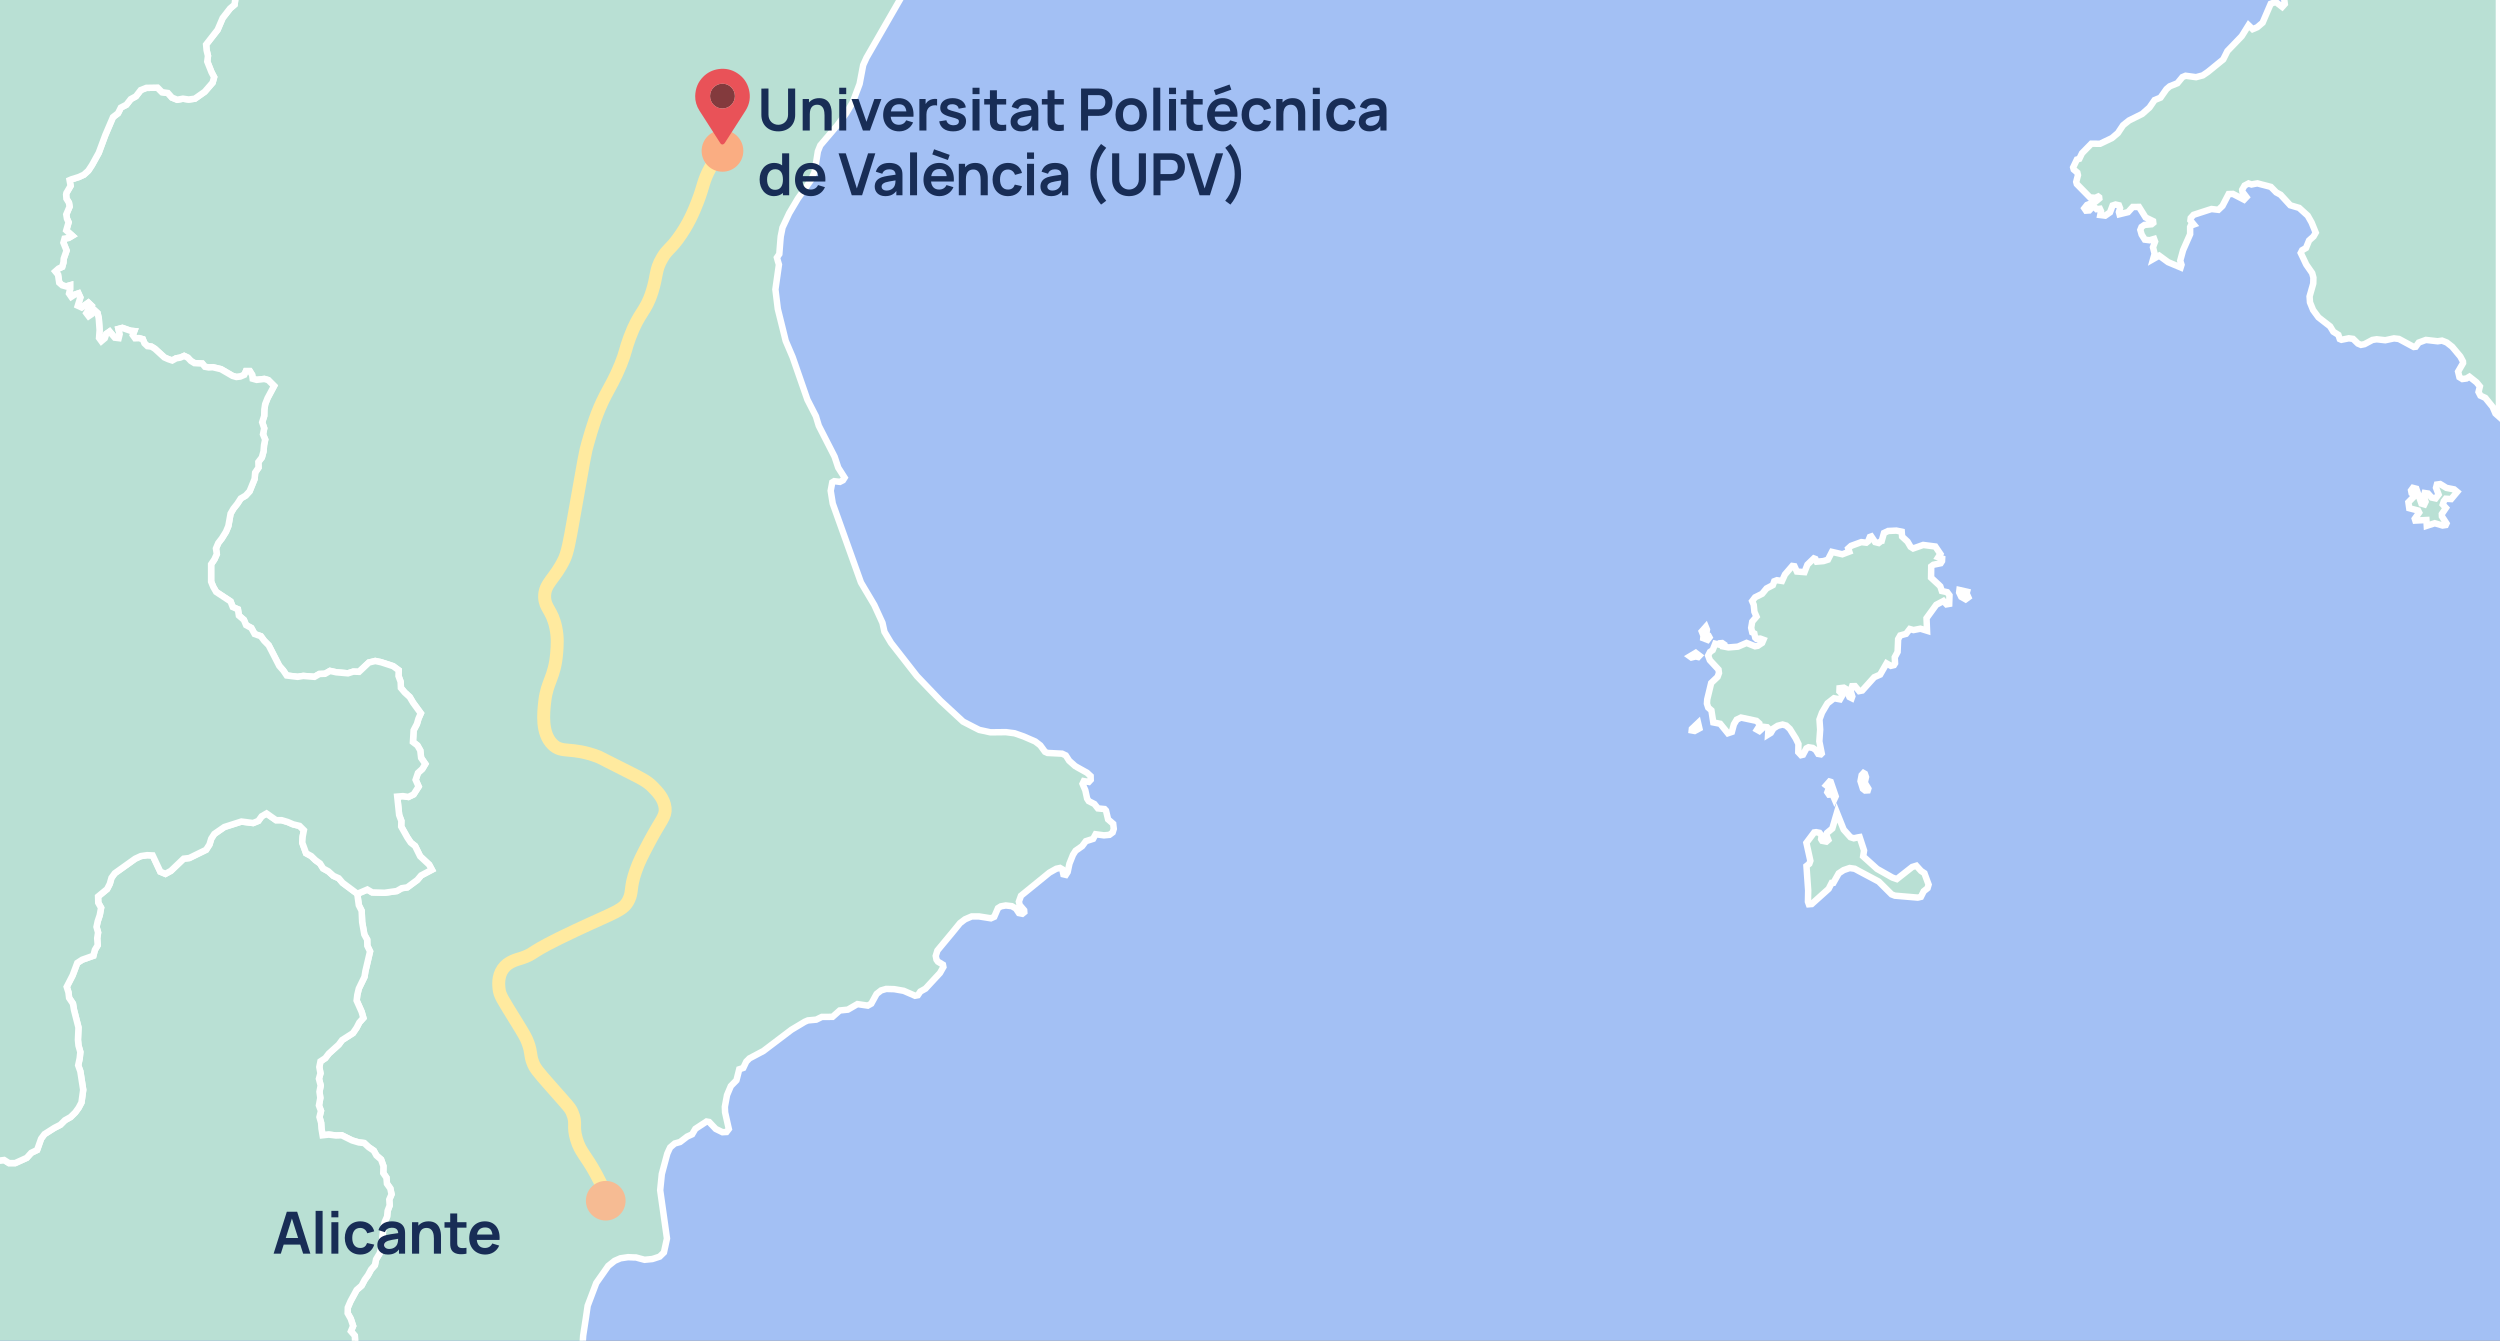 <svg xmlns="http://www.w3.org/2000/svg" width="772" height="414" viewBox="0 0 772 414" fill="none"><rect x="0" y="0" width="772" height="414" fill="#808080" stroke="none"/><g clip-path="url(#clip0_1703_376)"><path d="M832.854 -1H-5.999V463H832.854V-1Z" fill="#A3C0F4"></path><path d="M755.449 150.656L753.537 149.479L752.509 149.623L752.245 150.626L753.038 152.707L752.124 153.914L750.892 153.65L749.774 152.39L748.746 152.24L748.481 153.242L748.92 154.645L749.01 154.939L748.625 155.761L747.741 155.497L746.154 150.92L745.118 150.656L744.537 151.448L744.71 152.3L745.708 153.062L743.713 155.09L743.977 156.938L746.713 157.646L747.038 158.287L745.685 160.195L745.859 160.753L749.275 160.58L749.388 162.367L751.859 161.575L754.277 162.284L755.245 162.133L755.479 161.636L754.066 159.464L754.036 158.732L755.305 156.847L754.33 155.791L754.655 154.766L755.245 154.004L756.922 154.117L758.774 151.893L757.837 151.123L755.449 150.656Z" fill="#B9E0D4" stroke="white" stroke-width="2" stroke-miterlimit="10"></path><path d="M705.407 -1.002L705.316 -0.61L705.543 1.237L704.734 2.135L702.724 0.589L701.197 1.169L699.255 5.694L698.696 7.006L697.034 8.416L695.62 9.012L694.351 7.79L692.25 11.161L687.829 15.754L686.537 18.34L681.814 22.194L680.219 23.28L678.141 23.83L674.922 23.393L673.932 23.808L672.383 25.701L670.018 26.651L669.005 27.525L667.154 30.157L665.347 30.896L663.753 33.204L661.508 35.187L657.466 37.193L655.614 38.671L654.594 40.194L654.02 41.069L652.168 42.638L648.511 44.395L645.805 44.372L642.918 47.328L642.087 49.055L641.347 49.266L640.19 51.687L640.372 52.358L641.483 53.301L641.672 54.085L641.135 56.166L641.324 56.838L644.672 60.246L645.367 60.962L647.06 61.083L647.914 60.691L648.216 60.917L648.261 61.309L647.173 62.214L644.468 63.293L643.659 64.311L644.165 65.05L645.163 64.982L646.432 63.594L647.43 64.59L648.443 64.469L648.79 65.208L648.563 66.407L650.09 66.596L651.571 65.578L652.372 63.459L653.279 63.157L654.322 63.391L654.67 64.288L654.322 65.487L654.503 66.158L656.007 65.789L657.141 65.51L658.576 63.919L660.519 63.896L662.551 67.146L664.864 68.277L664.932 68.835L664.425 69.25L662.204 69.454L661.304 70.08L660.934 71L661.35 72.455L662.317 74.001L663.798 74.19L665.189 73.775L665.491 74.604L664.841 76.361L665.347 78.367L664.886 80.004L665.166 79.845L666.761 78.941L669.511 80.954L673.395 82.59L673.652 81.761L673.26 80.486L674.136 77.259L676.313 72.319V70.102L676.501 69.688L677.446 69.341L676.403 68.074L676.501 67.312L677.378 66.339L679.781 65.555L682.902 64.544L685.033 64.793L686.303 63.594L688.2 59.929L689.522 59.877L692.96 61.656L693.701 60.872L692.477 59.258L692.431 59.047L692.386 58.587L693.127 57.298L694.351 56.649L695.273 56.973L696.18 56.785L697.102 56.626L698.741 57.064L698.953 57.109L701.243 57.712L702.913 59.417L704.25 60.133L707.235 63.391L709.986 64.198L712.623 66.596L713.825 68.715L715.095 71.837L714.422 73.013L713.039 74.257L712.087 76.588L710.908 77.259L710.47 78.111L711.21 79.657L712.163 81.685L714.006 84.34L714.377 85.727L714.331 87.552L713.198 91.542L713.319 93.367L714.286 95.742L715.949 98.004L719.538 100.794L720.536 102.438L722.085 103.404L722.523 104.701L723.029 104.927L725.319 104.467L726.634 104.648L728.138 106.103L729.067 106.496L730.178 106.269L732.604 104.972L733.919 104.769L736.579 105.063L739.262 104.49L740.788 104.671L745.368 107.144L745.972 107.076L746.917 105.779L749.116 104.972L750.62 105.138L752.766 105.387L754.088 105.183L755.547 105.757L757.232 107.076L759.756 110.1L760.565 111.623L760.587 112.129L759.061 114.761L759.476 116.487L760.376 117.045L761.63 116.88L762.552 116.329L764.751 118.064L765.786 119.33L765.371 121.035L765.953 122.166L767.064 122.679L767.457 122.86L769.724 125.65L770.6 127.686L771.681 128.651V-1.002H705.407Z" fill="#B9E0D4" stroke="white" stroke-width="2" stroke-miterlimit="10"></path><path d="M607.415 182.728L605.08 182.193L604.989 182.954L605.639 184.319L606.977 185.081L607.831 184.455L607.279 183.211L607.415 182.728Z" fill="#B9E0D4" stroke="white" stroke-width="2" stroke-miterlimit="10"></path><path d="M575.873 238.947L575.458 238.713L574.876 239.362L574.528 241.224L575.269 243.585L575.941 244.113L576.773 244.067L576.939 243.532L575.828 241.669L576.221 239.957L575.873 238.947Z" fill="#B9E0D4" stroke="white" stroke-width="2" stroke-miterlimit="10"></path><path d="M564.796 245.387L565.884 245.311L566.488 246.722L566.859 245.915L565.332 241.458L564.954 241.345L563.919 242.521L564.818 243.215L564.289 244.648L564.796 245.387Z" fill="#B9E0D4" stroke="white" stroke-width="2" stroke-miterlimit="10"></path><path d="M593.218 268.945L591.759 267.331L590.49 267.723L585.729 271.464L584.384 270.996L579.645 268.319L575.345 264.443L575.618 262.641L574.257 258.493L573.842 258.561L572.451 258.863L571.431 258.538L569.33 256.185L567.244 250.967L565.816 255.839L564.192 257.196L564.01 257.867L564.584 259.368L563.988 259.896L562.688 259.647L562.37 259.134L562.529 258.025L561.856 257.173L560.821 256.97L560.217 257.06L557.813 260.265L559.038 265.808L558.713 266.728L557.836 267.422L557.995 269.774L558.365 274.97L558.297 278.364V278.454L558.577 279.239L559.453 279.171L560.33 278.386L564.683 274.48L565.627 272.64L566.156 272.617L567.804 269.684L569.308 268.689L571.182 268.048L572.754 268.274L574.023 268.968L580.152 272.225L584.134 276.192L585.147 276.584L591.646 277.135L592.175 277.18L592.522 277.112L593.172 276.954L594.049 275.219L595.228 274.276L595.553 273.168L594.26 269.639L593.218 268.945Z" fill="#B9E0D4" stroke="white" stroke-width="2" stroke-miterlimit="10"></path><path d="M599.647 182.517L599.163 181.061L598.68 180.579L596.314 178.384L596.36 174.9L597.032 174.395L599.277 173.935L599.692 173.287L599.738 172.457L598.536 172.065L599.186 171.047L597.637 168.762L593.889 168.279L590.79 169.365L589.982 168.852L589.052 167.261L587.367 165.693L587.254 164.192L585.584 163.845L583.067 163.966L581.767 164.584L581.102 166.937H581.072L580.128 167.676L579.039 167.405L577.86 165.648L577.422 165.806L576.87 167.148L576.311 167.586L574.785 167.405L571.618 168.558L570.719 169.365L571.059 170.353L568.913 171.16L565.701 170.421L564.727 172.314L564.47 172.827L563.087 173.264L561.001 173.445L560.608 172.615L560.124 172.434L558.137 174.35L557.23 176.68L554.872 176.492L554.132 174.855L553.467 174.765L551.2 177.397L550.293 179.402L548.721 179.169L547.89 179.493L547.451 180.692L545.509 181.71L544.141 183.369L543.446 183.716L541.965 184.455L541.066 185.631L541.549 186.763L541.761 188.934L542.411 190.412L541.088 191.958L540.764 193.874L541.088 195.284L541.527 195.51L541.738 195.623L541.852 196.204L542.018 196.92L542.388 197.267L543.544 197.192L544.557 197.561L544.141 198.534L543.469 198.972L542.804 199.432L541.965 199.575L539.335 198.534L536.675 199.688L534.083 199.899L533.713 199.922L532.254 199.643L532.39 198.994L531.793 198.579L531.03 198.647L530.751 199.039L529.662 198.768L528.876 200.751L528.045 201.324L527.471 202.455L528 203.866L530.683 206.769L530.819 207.832L530.38 209.031L528.415 210.901L527.191 215.962L527.101 217.274L527.494 218.495L528.484 219.37L528.574 219.951L529.065 223.088L531.196 223.503L533.577 226.436L534.801 226.021L535.428 223.669L536.305 222.213L537.62 221.587L542.388 222.605L543.288 223.412L543.356 224.083L542.57 225.328L543.31 225.742L544.723 224.453L545.691 224.566L546.106 225.003L545.993 226.828L546.824 226.315L547.633 224.958L548.933 224.129L550.459 223.736L551.593 224.061L552.703 225.094L554.547 228.05L555.356 229.739L555.311 232.273L556.172 233.2L556.769 233.057L557.812 231.096L558.484 230.75L559.777 230.961L560.721 231.602L561.462 232.808L562.271 232.944L562.55 232.665L561.81 228.925L562.066 225.305L561.855 222.19L562.641 220.041L564.334 217.183L564.931 216.723L566.344 215.615L568.195 215.962L568.822 214.876L568.701 214.159L568.014 213.511L568.052 212.523L569.374 212.357L570.069 212.772L571.112 215.245L571.8 215.592L571.989 215.057L571.641 213.903L571.452 213.33L571.943 211.897L572.82 211.874L574.112 213.42L575.064 213.232L578.76 209.129L580.588 208.315L582.576 204.854L583.898 205.615L584.843 205.389L585.191 204.831L585.1 202.961L585.977 201.324L586.143 197.358L586.793 196.227L587.344 196.068L588.591 195.736L589.747 194.243L590.881 194.56L593.035 194.145L595.068 194.771L594.909 190.895L597.909 186.763L600.131 185.586L601.083 186.627L601.914 186.484L602.005 183.837L601.287 182.864L599.647 182.517Z" fill="#B9E0D4" stroke="white" stroke-width="2" stroke-miterlimit="10"></path><path d="M527.306 197.591L527.888 196.83L527.586 196.272L526.868 196.015L527.102 194.424L526.755 193.572L525.508 194.982L526.037 196.317L525.969 197.079L527.306 197.591Z" fill="#B9E0D4" stroke="white" stroke-width="2" stroke-miterlimit="10"></path><path d="M522.454 225.071L522.401 225.554L523.308 225.72L524.767 224.936L524.374 223.246L522.454 225.071Z" fill="#B9E0D4" stroke="white" stroke-width="2" stroke-miterlimit="10"></path><path d="M521.826 202.689L522.31 203.036L523.632 202.712L524.396 202.893L524.789 202.478L523.632 201.604L521.826 202.689Z" fill="#B9E0D4" stroke="white" stroke-width="2" stroke-miterlimit="10"></path><path d="M180.942 406.864L181.335 404.142L181.471 403.214L184.131 396.178L187.826 390.915L189.798 389.346L191.597 388.562L193.94 388.215L195.534 388.283L196.411 388.305L197.567 388.63L199.048 389.022L201.428 388.788L202.078 388.584L203.696 388.049L205.018 386.76L205.963 382.446L203.862 367.537L204.368 362.553L204.965 360.313L206.053 356.271L206.567 355.117L206.96 354.31L208.366 353.111L210.006 352.651L211.698 351.362L212.205 350.97L213.731 350.276L214.729 348.587L218.175 346.324L218.983 346.468L221.016 348.609L223.094 349.627L224.349 349.559L225.066 348.632L224.81 347.531L223.91 343.511L223.835 341.777L224.507 338.157L225.686 335.367L227.402 333.61L227.47 333.406L228.278 330.194L229.525 329.779L230.455 327.818L231.445 326.823L235.752 324.538L237.271 323.384L244.397 317.985L248.516 315.519L249.483 315.104L252.052 314.87L253.79 314.018H255.385L257.093 313.996L258.642 312.631L259.314 312.035L261.816 311.779L263.456 310.828L264.771 310.067L267.967 310.534L269.048 309.931L270.695 306.93L272.078 305.844L273.65 305.384L276.151 305.452L279.068 305.964L282.56 307.488L283.436 307.322L284.199 306.191L285.794 305.293L288.409 302.458L290.26 300.467L291.318 298.604L291.182 297.888L289.633 296.96L289.195 296.342L288.96 295.188L289.474 293.522L294.031 288.032L296.457 285.053L298.006 283.877L300.039 283.002H300.689H302.374L303.946 283.251L305.986 283.575L307.021 283.115L308.178 280.438L309.062 279.88L310.588 279.608L312.44 279.82L313.709 280.551L314.654 281.961L315.697 282.172L316.301 281.682L316.256 281.086L314.888 279.488L314.631 278.432L315.281 276.607L322.128 271.042L324.047 269.473L326.171 268.274L327.334 268.025L328.022 268.417L328.37 269.986L329.133 270.167L329.692 269.292L330.244 266.706L331.332 263.983L332.14 262.716L334.173 261.284L335.307 259.76L337.551 259.044L338.337 257.611L340.907 257.958L342.592 257.8L343.589 257.061L343.937 255.952L343.748 254.384L342.176 253.019L341.526 250.296L341.088 249.836L339.032 249.633L337.944 248.268L336.214 247.393L335.7 246.601L335.148 244.045L334.589 242.748L334.294 242.039L334.687 241.202L336.214 241.458L336.697 240.93L336.811 240.81L336.788 239.656L335.677 238.623L332.813 237.032L331.982 236.541L330.153 234.905L329.11 233.269L327.977 232.733L323.465 232.507L322.702 232.16L321.251 230.177L319.702 228.978L316.09 227.409L313.316 226.436L310.656 226.089L306.515 226.135H305.82L302.396 225.396L300.666 224.521L297.401 222.832L290.419 216.377L283.111 208.73L282.975 208.549L275.161 198.534L273.121 195.118L272.516 192.351L269.977 186.808L267.597 182.796L267.317 182.336L265.859 179.863L257.146 155.49L256.979 154.434L256.957 154.313L256.518 151.546L257.002 148.959L257.599 148.59L259.36 148.801L260.304 148.318L260.818 147.511L258.853 144.42L257.72 141.019L252.838 131.472L252.166 129.254L251.962 128.561L249.324 123.41L244.767 110.281L242.621 105.251L241.556 100.915L240.188 95.418L239.447 89.37L240.233 83.835L240.4 82.658L240.536 81.716L240.211 80.63L239.916 79.544L240.649 78.458L240.974 74.348L241.095 72.991L241.465 71.188L241.624 70.314L243.702 65.857L246.385 61.332L250.344 55.729L251.546 53.097L252.559 46.748L253.299 44.9L254.017 44.048L258.506 38.762L260.75 35.738L260.796 35.67L261.325 34.953L263.267 31.681L263.365 31.447L265.443 25.934L266.554 20.09L267.597 17.782L267.733 17.556L278.373 -0.935L278.418 -1.002H73.142L72.681 -0.444L72.432 1.426L71.041 2.625L68.752 5.573L67.202 9.201L63.643 13.771L63.802 15.52L64.218 17.255L64.006 19.012L65.306 22.284L66.114 23.83L65.653 25.52L63.22 28.332L60.175 30.474L58.255 30.73L56.494 30.474L54.733 30.798L53.094 30.135L51.847 28.724L50.041 28.468L48.65 27.065L45.182 27.133L43.474 27.805L41.97 29.742L40.375 30.617L39.03 32.344L37.322 33.227L36.446 34.976L34.889 36.175L32.509 41.74L30.498 47.185L28.42 50.948L27.287 52.682L25.896 53.949L24.279 54.688L22.103 55.359L21.483 55.631L21.8 57.388L20.508 59.605L20.418 60.065L20.508 61.332L21.294 62.606L21.483 63.828L20.463 66.226L20.674 67.516L21.181 68.647L20.463 71.143L22.314 72.802L21.181 73.473L19.934 73.677L19.586 74.951L20.554 77.372L19.677 79.868L19.586 81.067L19.209 82.402L18.082 82.937L17.085 83.812L17.916 84.83L18.287 87.296L19.209 88.103L20.418 88.45L21.642 88.103V89.302L21.317 90.644L22.012 91.655L23.055 90.991L24.234 90.599L24.808 91.866L24.022 94.407L25.224 94.958L27.287 93.48L28.209 94.362L26.66 96.692L27.378 97.635L28.375 96.964L29.252 95.885L30.128 96.692L30.498 98.306L30.755 101.926L30.589 104.354L31.307 105.342L32.35 104.467L32.811 103.125L33.854 102.393L35.448 104.278L36.65 104.422L36.952 103.2L36.582 101.579L37.783 101.262L40.307 102.137L41.464 102.25L41.003 103.472L41.713 104.467L42.892 104.422L44.101 104.746L44.607 106.013L45.529 106.888L46.731 107.031L47.819 107.695L50.759 110.379L52.005 110.93L53.184 111.322L54.394 110.651L55.618 110.447L56.865 109.912L57.998 110.447L58.943 111.458L60.031 112.129L62.457 112.264L63.273 113.26L64.474 113.471L65.699 113.396L68.238 113.999L71.805 116.073L73.006 116.42L74.185 116.284L75.432 115.756L75.946 114.602H77.147L77.865 115.756L78.024 116.955L79.248 117.302L81.629 117.023L82.838 117.37L84.636 119.165L82.626 122.928L81.886 124.798L81.629 126.487L81.583 128.425L80.964 130.386L81.583 132.256L81.213 134.126L81.886 135.74L81.538 137.421L81.379 139.36L80.865 141.252L79.785 142.663L79.83 144.389L78.787 145.935L78.629 147.881L77.079 151.704L75.848 153.047L74.351 153.921L73.308 155.535L72.084 157.081L71.2 158.604L70.512 162.443L69.787 164.192L68.495 166.274L67.406 167.676L66.689 169.365L66.945 171.092L66.228 172.706L65.192 174.252V179.614L65.857 181.228L66.742 182.773L71.2 185.722L71.873 187.457L73.467 188.15L73.769 190.088L75.319 191.423L75.991 193.037L77.608 193.919L78.629 195.789L80.548 196.461L81.583 197.863L82.974 199.273L86.238 205.638L87.485 207.048L88.528 208.594L91.921 209.009L93.637 208.73L97.105 209.009L98.609 208.134L100.362 208.066L101.919 207.184L103.838 207.606L107.443 207.923L109.106 207.395L110.866 207.463L113.919 204.582L115.884 204.115L117.736 204.514L121.408 205.713L123.124 206.98L123.056 208.73L123.721 210.555L123.796 212.425L124.975 213.835L126.524 215.245L127.56 216.995L129.948 220.275L129.23 221.889L128.738 223.571L127.726 225.509L127.514 229.136L128.905 230.199L129.781 231.745L130.038 234.03L131.33 235.9L130.409 237.446L129.063 238.668L128.345 240.81L129.275 242.891L127.726 245.312L126.109 246.096L124.416 245.839L122.663 245.983L123.26 251.684L123.932 253.486L123.887 255.236L125.806 258.652L126.842 260.198L128.187 261.261L129.736 264.421L132.532 267.03L133.363 268.576L130.038 270.333L128.859 271.736L125.761 274.02L124.046 274.277L122.542 275.152L118.726 275.687L114.932 275.566L113.428 274.692L110.352 276.004L110.33 276.026L110.798 279.518L111.675 281.267L111.834 284.751L112.506 288.582L113.383 290.173L113.428 292.066L114.267 293.801L112.831 299.917L112.552 301.651L110.798 305.271L110.33 307.231L110.126 308.966L111.675 312.45L112.204 314.343L110.957 315.745L110.126 317.367L108.992 319.026L105.637 321.175L104.602 322.577L101.541 325.345L100.46 326.755L98.957 327.751L98.609 329.5L98.957 331.438L98.488 333.127L99.025 335.201L98.654 337.139L98.911 339.032L98.488 341.362L99.115 343.051L98.654 344.944L99.161 346.747L99.274 348.496L99.622 350.577L101.541 350.366L103.763 350.645L105.524 350.577L108.735 352.169L110.798 352.787L112.461 352.975L113.851 354.265L115.423 355.328L116.232 356.806L117.683 358.073L118.401 360.102L118.355 362.251L119.33 363.661L119.489 365.531L120.532 367.002L120.902 368.804L120.207 370.418L120.328 372.243L119.7 373.902L119.534 375.659L118.771 377.416L118.355 379.354L117.781 385.055L117.267 386.993L116.134 388.886L115.763 390.681L114.584 392.023L113.64 393.773L112.62 395.183L111.675 396.985L110.126 398.343L108.229 401.834L107.398 403.772L107.352 405.522L108.32 407.256L109.038 409.466L108.365 411.087L109.567 412.49L109.778 416.509L110.277 417.527H179.755L180.08 412.467L180.942 406.864Z" fill="#B9E0D4" stroke="white" stroke-width="2" stroke-miterlimit="10"></path><path d="M104.602 271.207L102.954 270.468L101.383 269.058L99.788 268.183L98.813 266.637L97.408 265.619L96.108 264.352L94.513 263.478L93.335 260.197L93.471 258.304L93.841 256.366L92.503 255.032L90.538 254.564L88.823 253.825L86.979 253.274H85.264L82.301 251.201L80.797 252.075L79.785 253.486L78.16 254.149L74.555 253.689L69.281 255.378L66.183 257.52L65.238 258.976L64.679 260.8L63.643 262.414L58.459 264.956L56.706 265.159L52.769 268.922L51.084 269.842L49.512 269.179L47.147 264.149L45.439 264.073L43.519 264.352L41.758 265.159L35.449 269.661L34.428 271.071L33.899 272.934L33.068 274.555L30.287 276.84L30.34 278.778L31.217 280.324L30.801 282.609L30.174 284.479L29.803 286.229L30.287 287.963L30.015 289.713L30.174 291.862L29.297 293.34L28.836 295.135L25.367 296.364L23.864 297.352L22.428 301.183L20.599 304.742L21.136 306.424L21.34 308.151L22.519 309.908L22.843 311.846L24.234 317.291L24.068 321.099L24.234 322.856L24.808 324.862L24.604 326.823L24.143 328.972L24.808 330.842L25.692 336.543L25.156 340.442L24.279 342.101L23.236 343.534L21.801 344.944L20.047 345.932L18.634 347.342L16.783 348.292L13.73 350.23L12.695 351.633L11.463 355.117L9.642 355.999L8.251 357.545L4.692 359.159H2.772L1.268 358.208L-0.447 358.42L-3.848 359.483L-6.137 358.812L-10.067 356.942L-11.079 356.27L-12.704 354.061L-12.908 352.854L-13.415 351.565L-13.301 350.155L-12.168 350.366L-11.964 348.956L-12.538 346.467L-13.256 345.472L-15.017 343.79L-16.218 343.466L-17.352 343.994L-17.51 345.193L-18.735 345.615L-19.944 345.193L-21.493 342.908L-22.574 342.244L-24.962 342.056L-26.095 342.795L-27.387 342.516L-28.521 343.051L-28.725 344.318L-33.652 345.193L-32.496 347.153V348.888L-36.063 350.042L-37.468 351.105L-38.443 352.719L-39.902 353.714L-43.416 354.129L-44.874 355.192L-47.134 358.073L-48.683 359.408L-50.096 360.961L-51.645 361.692L-53.126 362.71L-56.55 364.121L-58.469 363.977L-60.23 364.324H-61.983L-64.046 364.724L-65.663 365.599L-67.348 366.059L-68.852 367.145L-70.726 367.001L-72.071 365.455L-73.666 364.256L-74.543 362.507L-75.88 361.3L-77.641 362.183L-79.213 360.961L-80.898 360.29L-83.286 363.238L-84.283 364.649L-84.994 366.27L-86.127 367.605L-87.125 369.362L-87.472 371.089L-89.022 372.175L-90.382 373.72L-91.266 375.312L-94.455 376.744L-95.868 377.943L-97.508 378.75L-103.198 379.422L-104.906 380.161L-106.712 383.712L-108.05 385.123L-109.811 385.583L-111.685 386.668L-112.818 388.079L-113.189 390.152L-113.952 391.766L-114.322 393.983L-116.907 396.66L-118.206 400.491L-118.04 402.286L-120.889 405.039L-121.864 406.652L-124.312 409.608L-128.333 413.831L-129.587 415.588L-131.061 416.463L-131.816 417.527H110.277L109.778 416.509L109.567 412.489L108.365 411.086L109.038 409.465L108.32 407.256L107.353 405.521L107.398 403.772L108.229 401.834L110.126 398.342L111.675 396.985L112.62 395.182L113.64 393.772L114.585 392.023L115.763 390.68L116.134 388.886L117.267 386.993L117.781 385.055L118.355 379.354L118.771 377.416L119.534 375.659L119.701 373.901L120.328 372.242L120.207 370.417L120.902 368.804L120.532 367.001L119.489 365.531L119.33 363.661L118.355 362.251L118.401 360.101L117.683 358.073L116.232 356.806L115.423 355.328L113.852 354.264L112.461 352.975L110.799 352.786L108.735 352.168L105.524 350.577L103.763 350.645L101.541 350.366L99.622 350.577L99.274 348.496L99.161 346.746L98.654 344.944L99.115 343.051L98.488 341.362L98.912 339.032L98.654 337.139L99.025 335.201L98.488 333.127L98.957 331.438L98.609 329.5L98.957 327.75L100.461 326.755L101.541 325.345L104.602 322.577L105.637 321.174L108.992 319.025L110.126 317.366L110.957 315.745L112.204 314.342L111.675 312.449L110.126 308.965L110.33 307.231L110.799 305.27L112.552 301.65L112.831 299.916L114.267 293.8L113.428 292.066L113.383 290.173L112.506 288.582L111.834 284.751L111.675 281.267L110.799 279.517L110.33 276.026L110.353 276.003L105.803 272.617L104.602 271.207Z" fill="#B9E0D4" stroke="white" stroke-width="2" stroke-miterlimit="10"></path><path d="M-274.952 319.991L-273.131 319.161L-272.111 317.759L-270.607 316.56L-268.944 316.876L-266.473 319.765L-263.466 324.795L-260.874 327.751L-259.997 329.229L-258.818 330.631L-257.36 331.649L-256.944 328.233L-256.596 326.476L-257.314 324.681L-253.589 322.329L-252.41 321.054L-251.669 319.372H-249.984L-248.314 318.701L-244.966 319.161L-243.206 318.98L-239.692 319.576L-238.996 321.175L-237.976 322.721L-235.807 323.528L-230.948 319.237L-230.321 318.173L-228.402 316.281L-227.223 316.416L-223.641 314.199L-222.416 313.996L-221.117 311.733L-219.915 312.261L-218.691 311.846L-218.23 310.715L-214.897 308.709L-214.852 306.213L-213.514 306.01L-212.472 305.339L-211.587 305.821L-210.408 307.488L-209.026 308.709L-207.408 309.584L-203.894 310.368L-202.292 311.107L-199.194 313L-197.532 313.325L-188.629 309.584L-184.972 308.966L-183.264 310.044L-181.503 310.187L-180.158 311.59L-178.662 312.45L-177.732 313.996L-178.193 315.677L-179.214 317.291L-178.541 318.98L-178.292 320.707L-177.619 322.329L-177.778 324.055L-177.619 325.813L-178.753 327.494L-178.911 329.364L-178.239 331.046L-178.125 332.781L-175.284 335.201L-173.591 334.809H-171.838L-168.203 336.151L-166.495 336.287L-164.991 337.139L-163.231 336.287L-161.757 337.139L-162.006 339.1L-162.724 340.766V342.516L-162.679 344.597L-162.354 346.392L-161.13 347.757V349.492L-160.76 351.633L-161.221 355.26L-161.016 357.221L-161.266 359.408L-161.175 361.376L-159.671 363.239L-156.157 363.586L-154.45 364.053L-153.059 365.132L-152.228 366.685L-151.389 368.827L-151.88 370.214L-151.669 371.504L-152.734 374.113L-152.228 375.312L-153.014 377.808L-153.679 379.279L-154.699 380.018L-155.9 379.882L-155.485 382.031L-154.82 383.781L-153.89 385.327L-153.724 387.061L-154.193 388.811L-157.918 392.83L-164.689 402.151L-166.08 403.561L-166.911 405.318L-167.538 407.113L-168.717 408.87L-170.213 410.416L-171.77 411.479L-172.601 413.161L-173.644 414.639L-170.334 416.509L-167.138 417.527H-131.817L-131.061 416.464L-129.587 415.589L-128.333 413.832L-124.313 409.609L-121.864 406.653L-120.889 405.039L-118.04 402.287L-118.207 400.492L-116.907 396.661L-114.322 393.984L-113.952 391.767L-113.189 390.153L-112.818 388.079L-111.685 386.669L-109.811 385.583L-108.05 385.123L-106.712 383.713L-104.906 380.161L-103.198 379.422L-97.508 378.751L-95.868 377.944L-94.455 376.745L-91.266 375.312L-90.382 373.721L-89.022 372.175L-87.472 371.089L-87.125 369.362L-86.127 367.605L-84.994 366.27L-84.284 364.649L-83.286 363.239L-80.898 360.29L-79.213 360.961L-77.641 362.183L-75.88 361.301L-74.543 362.507L-73.666 364.257L-72.072 365.456L-70.726 367.002L-68.852 367.145L-67.349 366.059L-65.663 365.599L-64.046 364.724L-61.983 364.325H-60.23L-58.469 363.978L-56.55 364.121L-53.126 362.711L-51.645 361.693L-50.096 360.961L-48.683 359.408L-47.134 358.073L-44.874 355.193L-43.416 354.129L-39.902 353.715L-38.443 352.719L-37.468 351.105L-36.063 350.042L-32.496 348.888V347.154L-33.652 345.193L-28.725 344.318L-28.521 343.051L-27.387 342.516L-26.095 342.795L-24.962 342.056L-22.574 342.245L-21.493 342.908L-19.944 345.193L-18.735 345.615L-17.511 345.193L-17.352 343.994L-16.218 343.466L-15.017 343.79L-13.256 345.472L-12.538 346.468L-11.964 348.956L-12.168 350.366L-13.301 350.155L-13.415 351.565L-12.908 352.855L-12.704 354.061L-11.08 356.271L-10.067 356.942L-6.137 358.812L-3.848 359.483L-0.447 358.42L1.268 358.209L2.772 359.159H4.692L8.251 357.545L9.641 355.999L11.463 355.117L12.694 351.633L13.73 350.231L16.783 348.292L18.634 347.342L20.047 345.932L21.8 344.944L23.236 343.534L24.279 342.101L25.156 340.442L25.692 336.543L24.808 330.842L24.143 328.972L24.604 326.823L24.808 324.862L24.234 322.856L24.068 321.099L24.234 317.291L22.843 311.846L22.518 309.908L21.34 308.151L21.136 306.424L20.599 304.743L22.428 301.183L23.864 297.353L25.367 296.365L28.836 295.135L29.297 293.341L30.174 291.863L30.015 289.713L30.287 287.964L29.803 286.229L30.174 284.48L30.801 282.61L31.216 280.325L30.34 278.779L30.287 276.841L33.068 274.556L33.899 272.935L34.428 271.072L35.448 269.662L41.758 265.16L43.519 264.353L45.439 264.074L47.146 264.149L49.512 269.179L51.084 269.843L52.769 268.923L56.706 265.16L58.459 264.956L63.643 262.415L64.678 260.801L65.238 258.976L66.182 257.521L69.281 255.379L74.555 253.69L78.16 254.15L79.785 253.486L80.797 252.076L82.301 251.201L85.263 253.275H86.979L88.823 253.825L90.538 254.564L92.503 255.032L93.841 256.367L93.47 258.305L93.334 260.198L94.513 263.478L96.108 264.353L97.407 265.62L98.813 266.638L99.788 268.184L101.382 269.058L102.954 270.469L104.602 271.208L105.803 272.618L110.353 276.004L113.428 274.692L114.932 275.566L118.726 275.687L122.542 275.152L124.046 274.277L125.761 274.02L128.859 271.736L130.038 270.333L133.363 268.576L132.532 267.03L129.736 264.421L128.187 261.261L126.842 260.198L125.806 258.652L123.887 255.236L123.932 253.486L123.26 251.684L122.663 245.983L124.416 245.839L126.109 246.096L127.726 245.312L129.275 242.891L128.346 240.81L129.063 238.668L130.409 237.446L131.331 235.9L130.038 234.03L129.781 231.745L128.905 230.199L127.514 229.136L127.726 225.509L128.738 223.571L129.23 221.889L129.948 220.275L127.56 216.995L126.524 215.245L124.975 213.835L123.796 212.425L123.721 210.555L123.056 208.73L123.124 206.98L121.408 205.713L117.736 204.514L115.884 204.115L113.919 204.582L110.866 207.463L109.106 207.395L107.443 207.923L103.838 207.606L101.919 207.184L100.362 208.066L98.609 208.134L97.105 209.009L93.637 208.73L91.921 209.009L88.528 208.594L87.485 207.048L86.238 205.638L82.974 199.273L81.583 197.863L80.548 196.461L78.629 195.789L77.608 193.919L75.991 193.037L75.319 191.423L73.769 190.088L73.467 188.15L71.873 187.457L71.2 185.722L66.742 182.773L65.857 181.228L65.192 179.614V174.252L66.228 172.706L66.946 171.092L66.689 169.365L67.406 167.676L68.495 166.274L69.787 164.192L70.512 162.443L71.2 158.604L72.084 157.081L73.308 155.535L74.351 153.921L75.848 153.047L77.079 151.704L78.629 147.881L78.787 145.935L79.83 144.389L79.785 142.663L80.865 141.252L81.379 139.36L81.538 137.421L81.886 135.74L81.213 134.126L81.583 132.256L80.964 130.386L81.583 128.425L81.629 126.487L81.886 124.798L82.626 122.928L84.636 119.165L82.838 117.37L81.629 117.023L79.248 117.302L78.024 116.955L77.865 115.756L77.147 114.602H75.946L75.432 115.756L74.185 116.284L73.006 116.42L71.805 116.073L68.238 113.999L65.699 113.396L64.474 113.471L63.273 113.26L62.457 112.264L60.031 112.129L58.943 111.458L57.998 110.447L56.865 109.912L55.618 110.447L54.394 110.651L53.184 111.322L52.005 110.93L50.759 110.379L47.819 107.695L46.731 107.031L45.529 106.888L44.607 106.013L44.101 104.746L42.892 104.422L41.713 104.467L41.003 103.472L41.464 102.25L40.307 102.137L37.783 101.262L36.582 101.579L36.952 103.2L36.65 104.422L35.448 104.278L33.854 102.393L32.811 103.125L32.35 104.467L31.307 105.342L30.589 104.354L30.756 101.926L30.498 98.306L30.128 96.692L29.252 95.885L28.375 96.964L27.378 97.635L26.66 96.692L28.209 94.362L27.287 93.48L25.224 94.958L24.022 94.407L24.808 91.866L24.234 90.599L23.055 90.991L22.012 91.655L21.317 90.644L21.642 89.302V88.103L20.418 88.45L19.209 88.103L18.287 87.296L17.916 84.83L17.085 83.812L18.082 82.937L19.209 82.402L19.586 81.067L19.677 79.868L20.554 77.372L19.586 74.951L19.934 73.677L21.181 73.473L22.314 72.802L20.463 71.143L21.181 68.647L20.674 67.516L20.463 66.226L21.483 63.828L21.294 62.606L20.508 61.332L20.418 60.065L20.508 59.605L21.8 57.388L21.483 55.631L22.103 55.359L24.279 54.688L25.896 53.949L27.287 52.682L28.42 50.948L30.498 47.185L32.509 41.74L34.889 36.175L36.446 34.976L37.322 33.227L39.03 32.344L40.375 30.617L41.97 29.742L43.474 27.805L45.182 27.133L48.65 27.065L50.041 28.468L51.847 28.724L53.094 30.135L54.734 30.798L56.494 30.474L58.255 30.73L60.175 30.474L63.22 28.332L65.653 25.52L66.114 23.83L65.306 22.284L64.006 19.012L64.218 17.255L63.802 15.52L63.643 13.771L67.203 9.201L68.752 5.573L71.041 2.625L72.432 1.426L72.681 -0.444L73.142 -1.002H-274.952V319.991Z" fill="#B9E0D4" stroke="white" stroke-width="2" stroke-miterlimit="10"></path><path d="M222.699 46.8C221.815 47.901 220.538 49.628 219.299 51.89C217.1 55.91 217.319 57.403 215.384 62.35C214.319 65.072 212.596 69.378 209.225 73.88C206.739 77.198 206.104 76.957 204.548 79.573C202.288 83.367 202.961 85.011 201.366 90.048C199.311 96.571 197.467 96.104 194.436 104.255C193.001 108.132 193.295 108.539 191.663 112.588C189.91 116.932 188.459 119.202 187 122.022C184.227 127.376 182.98 131.735 181.476 136.969C180.698 139.676 180.577 140.551 177.055 160.489C175.877 167.163 175.264 170.549 174.229 172.743C171.342 178.859 168.01 180.187 168.184 184.462C168.32 187.878 170.504 188.391 171.63 193.783C172.272 196.875 172.091 199.288 171.902 201.656C171.282 209.257 168.909 210.404 168.221 216.602C167.821 220.199 167.126 226.383 170.617 229.852C173.61 232.831 176.27 230.425 184.915 233.751C184.975 233.773 184.952 233.766 194.61 238.652C198.396 240.568 199.908 241.33 201.608 243.064C203.029 244.512 205.092 246.616 205.386 249.512C205.651 252.174 204.117 253.162 200.527 259.948C198.374 264.013 197.278 266.11 196.295 268.968C194.452 274.322 195.419 275.189 194.179 277.806C192.593 281.162 190.205 281.463 177.796 287.285C161.738 294.826 166.022 294.192 160.899 295.919C159.727 296.311 156.909 296.877 155.276 299.237C153.674 301.553 153.992 304.343 154.098 305.3C154.339 307.419 155.05 308.377 159.501 315.594C162.002 319.651 162.501 320.541 163.06 322.087C164.178 325.179 163.619 325.722 164.549 328.142C165.191 329.832 165.894 330.714 170.058 335.435C175.627 341.746 176.081 342.108 176.708 343.594C178.174 347.04 176.746 347.485 178.023 351.791C179.247 355.901 180.925 356.746 184.159 362.763C185.648 365.539 186.66 367.899 187.272 369.43" stroke="#FFEA9F" stroke-width="4" stroke-miterlimit="10"></path><path d="M187.054 376.903C190.439 376.903 193.183 374.165 193.183 370.787C193.183 367.41 190.439 364.671 187.054 364.671C183.67 364.671 180.926 367.41 180.926 370.787C180.926 374.165 183.67 376.903 187.054 376.903Z" fill="#F6BB93"></path><path d="M93.613 387.137H95.845L91.759 374.177H88.573L84.487 387.137H86.719L87.601 384.329H92.713L93.613 387.137ZM88.249 382.295L90.139 376.265L92.065 382.295H88.249ZM97.463 387.137H99.623V373.907H97.463V387.137ZM102.328 375.905H104.488V373.925H102.328V375.905ZM102.328 387.137H104.488V377.417H102.328V387.137ZM111.243 387.407C113.403 387.407 114.969 386.309 115.563 384.329L113.349 383.843C113.007 384.833 112.395 385.373 111.243 385.373C109.605 385.373 108.777 384.131 108.777 382.277C108.777 380.495 109.533 379.181 111.243 379.181C112.233 379.181 113.079 379.793 113.403 380.837L115.563 380.243C115.095 378.335 113.475 377.147 111.261 377.147C108.309 377.147 106.491 379.289 106.473 382.277C106.491 385.211 108.237 387.407 111.243 387.407ZM124.731 378.947C124.083 377.669 122.715 377.147 120.987 377.147C118.683 377.147 117.351 378.227 116.865 379.865L118.863 380.495C119.169 379.505 120.105 379.127 120.969 379.127C122.301 379.127 122.895 379.649 122.967 380.783C121.257 381.017 119.763 381.233 118.737 381.557C117.207 382.097 116.523 383.069 116.523 384.473C116.523 386.075 117.675 387.407 119.781 387.407C121.329 387.407 122.373 386.903 123.201 385.823V387.137H125.091V381.179C125.091 380.333 125.073 379.631 124.731 378.947ZM122.715 384.059C122.517 384.743 121.689 385.679 120.213 385.679C119.187 385.679 118.647 385.157 118.647 384.437C118.647 383.825 119.079 383.447 119.835 383.159C120.519 382.943 121.401 382.799 122.949 382.547C122.931 383.015 122.895 383.627 122.715 384.059ZM132.349 377.147C130.945 377.147 129.883 377.651 129.181 378.497V377.417H127.237V387.137H129.433V382.133C129.433 379.775 130.603 379.181 131.701 379.181C133.789 379.181 133.987 381.251 133.987 382.457V387.137H136.183V381.701C136.183 380.549 135.931 377.147 132.349 377.147ZM141.186 379.109H144.048V377.417H141.186V374.717H139.026V377.417H137.262V379.109H139.026V383.159C139.026 384.275 138.954 385.103 139.404 385.949C140.16 387.335 142.122 387.515 144.048 387.137V385.319C142.824 385.499 141.816 385.499 141.384 384.797C141.15 384.419 141.186 383.807 141.186 383.051V379.109ZM147.239 382.889H154.259C154.511 379.379 152.747 377.147 149.741 377.147C146.879 377.147 144.899 379.199 144.899 382.385C144.899 385.337 146.915 387.407 149.849 387.407C151.739 387.407 153.413 386.399 154.151 384.635L152.009 383.987C151.595 384.887 150.803 385.373 149.741 385.373C148.265 385.373 147.401 384.491 147.239 382.889ZM149.831 379.037C151.163 379.037 151.865 379.721 152.063 381.233H147.293C147.545 379.793 148.373 379.037 149.831 379.037Z" fill="#182D56"></path><path d="M240.33 40.569C243.426 40.569 245.55 38.571 245.55 35.475V27.339H243.354V35.421C243.354 37.347 241.932 38.535 240.33 38.535C238.746 38.535 237.306 37.383 237.306 35.421V27.339L235.11 27.357V35.475C235.11 38.571 237.234 40.569 240.33 40.569ZM252.979 30.309C251.575 30.309 250.513 30.813 249.811 31.659V30.579H247.867V40.299H250.063V35.295C250.063 32.937 251.233 32.343 252.331 32.343C254.419 32.343 254.617 34.413 254.617 35.619V40.299H256.813V34.863C256.813 33.711 256.561 30.309 252.979 30.309ZM259.152 29.067H261.312V27.087H259.152V29.067ZM259.152 40.299H261.312V30.579H259.152V40.299ZM266.465 40.299H268.643L272.171 30.579H269.993L267.563 37.617L265.115 30.579H262.937L266.465 40.299ZM275.055 36.051H282.075C282.327 32.541 280.563 30.309 277.557 30.309C274.695 30.309 272.715 32.361 272.715 35.547C272.715 38.499 274.731 40.569 277.665 40.569C279.555 40.569 281.229 39.561 281.967 37.797L279.825 37.149C279.411 38.049 278.619 38.535 277.557 38.535C276.081 38.535 275.217 37.653 275.055 36.051ZM277.647 32.199C278.979 32.199 279.681 32.883 279.879 34.395H275.109C275.361 32.955 276.189 32.199 277.647 32.199ZM286.801 31.083C286.387 31.335 286.063 31.713 285.829 32.127V30.579H283.903V40.299H286.081V35.367C286.081 34.233 286.477 33.315 287.359 32.829C287.971 32.487 288.799 32.433 289.375 32.595V30.579C288.511 30.435 287.503 30.597 286.801 31.083ZM294.323 40.569C296.825 40.569 298.319 39.381 298.319 37.419C298.319 35.907 297.491 35.151 295.151 34.539C292.883 33.963 292.505 33.765 292.505 33.189C292.505 32.541 293.189 32.145 294.197 32.181C295.259 32.253 295.925 32.757 296.033 33.567L298.247 33.171C298.013 31.425 296.429 30.309 294.161 30.309C291.839 30.309 290.345 31.479 290.345 33.297C290.345 34.755 291.191 35.475 293.639 36.123C295.835 36.699 296.105 36.861 296.105 37.527C296.105 38.247 295.493 38.679 294.467 38.679C293.279 38.679 292.451 38.103 292.235 37.131L290.021 37.473C290.345 39.435 291.911 40.569 294.323 40.569ZM300.317 29.067H302.477V27.087H300.317V29.067ZM300.317 40.299H302.477V30.579H300.317V40.299ZM307.846 32.271H310.708V30.579H307.846V27.879H305.686V30.579H303.922V32.271H305.686V36.321C305.686 37.437 305.614 38.265 306.064 39.111C306.82 40.497 308.782 40.677 310.708 40.299V38.481C309.484 38.661 308.476 38.661 308.044 37.959C307.81 37.581 307.846 36.969 307.846 36.213V32.271ZM320.277 32.109C319.629 30.831 318.261 30.309 316.533 30.309C314.229 30.309 312.897 31.389 312.411 33.027L314.409 33.657C314.715 32.667 315.651 32.289 316.515 32.289C317.847 32.289 318.441 32.811 318.513 33.945C316.803 34.179 315.309 34.395 314.283 34.719C312.753 35.259 312.069 36.231 312.069 37.635C312.069 39.237 313.221 40.569 315.327 40.569C316.875 40.569 317.919 40.065 318.747 38.985V40.299H320.637V34.341C320.637 33.495 320.619 32.793 320.277 32.109ZM318.261 37.221C318.063 37.905 317.235 38.841 315.759 38.841C314.733 38.841 314.193 38.319 314.193 37.599C314.193 36.987 314.625 36.609 315.381 36.321C316.065 36.105 316.947 35.961 318.495 35.709C318.477 36.177 318.441 36.789 318.261 37.221ZM325.644 32.271H328.506V30.579H325.644V27.879H323.484V30.579H321.72V32.271H323.484V36.321C323.484 37.437 323.412 38.265 323.862 39.111C324.618 40.497 326.58 40.677 328.506 40.299V38.481C327.282 38.661 326.274 38.661 325.842 37.959C325.608 37.581 325.644 36.969 325.644 36.213V32.271ZM333.83 40.299H335.99V35.781H339.194C339.428 35.781 339.878 35.763 340.22 35.709C342.452 35.349 343.532 33.693 343.532 31.551C343.532 29.409 342.47 27.753 340.22 27.411C339.878 27.357 339.446 27.339 339.194 27.339H333.83V40.299ZM335.99 33.747V29.373H339.104C339.338 29.373 339.662 29.391 339.914 29.463C340.994 29.733 341.336 30.723 341.336 31.551C341.336 32.379 340.994 33.387 339.914 33.657C339.662 33.729 339.338 33.747 339.104 33.747H335.99ZM349.308 40.569C352.206 40.569 354.15 38.463 354.15 35.439C354.15 32.433 352.224 30.309 349.308 30.309C346.428 30.309 344.466 32.397 344.466 35.439C344.466 38.445 346.374 40.569 349.308 40.569ZM349.308 38.535C347.634 38.535 346.77 37.329 346.77 35.439C346.77 33.603 347.562 32.343 349.308 32.343C351 32.343 351.864 33.549 351.864 35.439C351.864 37.257 351.018 38.535 349.308 38.535ZM356.133 40.299H358.293V27.069H356.133V40.299ZM360.998 29.067H363.158V27.087H360.998V29.067ZM360.998 40.299H363.158V30.579H360.998V40.299ZM368.527 32.271H371.389V30.579H368.527V27.879H366.367V30.579H364.603V32.271H366.367V36.321C366.367 37.437 366.295 38.265 366.745 39.111C367.501 40.497 369.463 40.677 371.389 40.299V38.481C370.165 38.661 369.157 38.661 368.725 37.959C368.491 37.581 368.527 36.969 368.527 36.213V32.271ZM380.238 27.681L379.68 26.097L374.856 27.825L375.414 29.409L380.238 27.681ZM375.09 36.051H382.11C382.362 32.541 380.598 30.309 377.592 30.309C374.73 30.309 372.75 32.361 372.75 35.547C372.75 38.499 374.766 40.569 377.7 40.569C379.59 40.569 381.264 39.561 382.002 37.797L379.86 37.149C379.446 38.049 378.654 38.535 377.592 38.535C376.116 38.535 375.252 37.653 375.09 36.051ZM377.682 32.199C379.014 32.199 379.716 32.883 379.914 34.395H375.144C375.396 32.955 376.224 32.199 377.682 32.199ZM388.168 40.569C390.328 40.569 391.894 39.471 392.488 37.491L390.274 37.005C389.932 37.995 389.32 38.535 388.168 38.535C386.53 38.535 385.702 37.293 385.702 35.439C385.702 33.657 386.458 32.343 388.168 32.343C389.158 32.343 390.004 32.955 390.328 33.999L392.488 33.405C392.02 31.497 390.4 30.309 388.186 30.309C385.234 30.309 383.416 32.451 383.398 35.439C383.416 38.373 385.162 40.569 388.168 40.569ZM399.223 30.309C397.819 30.309 396.757 30.813 396.055 31.659V30.579H394.111V40.299H396.307V35.295C396.307 32.937 397.477 32.343 398.575 32.343C400.663 32.343 400.861 34.413 400.861 35.619V40.299H403.057V34.863C403.057 33.711 402.805 30.309 399.223 30.309ZM405.397 29.067H407.557V27.087H405.397V29.067ZM405.397 40.299H407.557V30.579H405.397V40.299ZM414.312 40.569C416.472 40.569 418.038 39.471 418.632 37.491L416.418 37.005C416.076 37.995 415.464 38.535 414.312 38.535C412.674 38.535 411.846 37.293 411.846 35.439C411.846 33.657 412.602 32.343 414.312 32.343C415.302 32.343 416.148 32.955 416.472 33.999L418.632 33.405C418.164 31.497 416.544 30.309 414.33 30.309C411.378 30.309 409.56 32.451 409.542 35.439C409.56 38.373 411.306 40.569 414.312 40.569ZM427.8 32.109C427.152 30.831 425.784 30.309 424.056 30.309C421.752 30.309 420.42 31.389 419.934 33.027L421.932 33.657C422.238 32.667 423.174 32.289 424.038 32.289C425.37 32.289 425.964 32.811 426.036 33.945C424.326 34.179 422.832 34.395 421.806 34.719C420.276 35.259 419.592 36.231 419.592 37.635C419.592 39.237 420.744 40.569 422.85 40.569C424.398 40.569 425.442 40.065 426.27 38.985V40.299H428.16V34.341C428.16 33.495 428.142 32.793 427.8 32.109ZM425.784 37.221C425.586 37.905 424.758 38.841 423.282 38.841C422.256 38.841 421.716 38.319 421.716 37.599C421.716 36.987 422.148 36.609 422.904 36.321C423.588 36.105 424.47 35.961 426.018 35.709C426 36.177 425.964 36.789 425.784 37.221ZM241.518 47.339V51.065C240.87 50.579 240.06 50.309 239.088 50.309C236.334 50.309 234.57 52.487 234.57 55.439C234.57 58.355 236.316 60.569 239.016 60.569C240.15 60.569 241.068 60.209 241.77 59.597V60.299H243.696V47.339H241.518ZM239.34 58.625C237.648 58.625 236.874 57.221 236.874 55.439C236.874 53.675 237.666 52.253 239.412 52.253C241.068 52.253 241.77 53.549 241.77 55.439C241.77 57.329 241.086 58.625 239.34 58.625ZM247.839 56.051H254.859C255.111 52.541 253.347 50.309 250.341 50.309C247.479 50.309 245.499 52.361 245.499 55.547C245.499 58.499 247.515 60.569 250.449 60.569C252.339 60.569 254.013 59.561 254.751 57.797L252.609 57.149C252.195 58.049 251.403 58.535 250.341 58.535C248.865 58.535 248.001 57.653 247.839 56.051ZM250.431 52.199C251.763 52.199 252.465 52.883 252.663 54.395H247.893C248.145 52.955 248.973 52.199 250.431 52.199ZM263.027 60.299H266.213L270.299 47.339H268.067L264.593 58.193L261.173 47.339H258.941L263.027 60.299ZM278.321 52.109C277.673 50.831 276.305 50.309 274.577 50.309C272.273 50.309 270.941 51.389 270.455 53.027L272.453 53.657C272.759 52.667 273.695 52.289 274.559 52.289C275.891 52.289 276.485 52.811 276.557 53.945C274.847 54.179 273.353 54.395 272.327 54.719C270.797 55.259 270.113 56.231 270.113 57.635C270.113 59.237 271.265 60.569 273.371 60.569C274.919 60.569 275.963 60.065 276.791 58.985V60.299H278.681V54.341C278.681 53.495 278.663 52.793 278.321 52.109ZM276.305 57.221C276.107 57.905 275.279 58.841 273.803 58.841C272.777 58.841 272.237 58.319 272.237 57.599C272.237 56.987 272.669 56.609 273.425 56.321C274.109 56.105 274.991 55.961 276.539 55.709C276.521 56.177 276.485 56.789 276.305 57.221ZM281.024 60.299H283.184V47.069H281.024V60.299ZM293.269 47.825L288.445 46.097L287.887 47.681L292.711 49.409L293.269 47.825ZM287.509 56.051H294.529C294.781 52.541 293.017 50.309 290.011 50.309C287.149 50.309 285.169 52.361 285.169 55.547C285.169 58.499 287.185 60.569 290.119 60.569C292.009 60.569 293.683 59.561 294.421 57.797L292.279 57.149C291.865 58.049 291.073 58.535 290.011 58.535C288.535 58.535 287.671 57.653 287.509 56.051ZM290.101 52.199C291.433 52.199 292.135 52.883 292.333 54.395H287.563C287.815 52.955 288.643 52.199 290.101 52.199ZM301.188 50.309C299.784 50.309 298.722 50.813 298.02 51.659V50.579H296.076V60.299H298.272V55.295C298.272 52.937 299.442 52.343 300.54 52.343C302.628 52.343 302.826 54.413 302.826 55.619V60.299H305.022V54.863C305.022 53.711 304.77 50.309 301.188 50.309ZM311.271 60.569C313.431 60.569 314.997 59.471 315.591 57.491L313.377 57.005C313.035 57.995 312.423 58.535 311.271 58.535C309.633 58.535 308.805 57.293 308.805 55.439C308.805 53.657 309.561 52.343 311.271 52.343C312.261 52.343 313.107 52.955 313.431 53.999L315.591 53.405C315.123 51.497 313.503 50.309 311.289 50.309C308.337 50.309 306.519 52.451 306.501 55.439C306.519 58.373 308.265 60.569 311.271 60.569ZM317.148 49.067H319.308V47.087H317.148V49.067ZM317.148 60.299H319.308V50.579H317.148V60.299ZM329.501 52.109C328.853 50.831 327.485 50.309 325.757 50.309C323.453 50.309 322.121 51.389 321.635 53.027L323.633 53.657C323.939 52.667 324.875 52.289 325.739 52.289C327.071 52.289 327.665 52.811 327.737 53.945C326.027 54.179 324.533 54.395 323.507 54.719C321.977 55.259 321.293 56.231 321.293 57.635C321.293 59.237 322.445 60.569 324.551 60.569C326.099 60.569 327.143 60.065 327.971 58.985V60.299H329.861V54.341C329.861 53.495 329.843 52.793 329.501 52.109ZM327.485 57.221C327.287 57.905 326.459 58.841 324.983 58.841C323.957 58.841 323.417 58.319 323.417 57.599C323.417 56.987 323.849 56.609 324.605 56.321C325.289 56.105 326.171 55.961 327.719 55.709C327.701 56.177 327.665 56.789 327.485 57.221ZM340.002 63.179L341.604 61.991C339.444 59.399 338.688 56.699 338.67 53.819C338.688 50.921 339.444 48.239 341.604 45.647L340.002 44.459C337.914 46.889 336.654 50.453 336.708 53.819C336.654 57.167 337.914 60.749 340.002 63.179ZM348.644 60.569C351.74 60.569 353.864 58.571 353.864 55.475V47.339H351.668V55.421C351.668 57.347 350.246 58.535 348.644 58.535C347.06 58.535 345.62 57.383 345.62 55.421V47.339L343.424 47.357V55.475C343.424 58.571 345.548 60.569 348.644 60.569ZM356.199 60.299H358.359V55.781H361.563C361.797 55.781 362.247 55.763 362.589 55.709C364.821 55.349 365.901 53.693 365.901 51.551C365.901 49.409 364.839 47.753 362.589 47.411C362.247 47.357 361.815 47.339 361.563 47.339H356.199V60.299ZM358.359 53.747V49.373H361.473C361.707 49.373 362.031 49.391 362.283 49.463C363.363 49.733 363.705 50.723 363.705 51.551C363.705 52.379 363.363 53.387 362.283 53.657C362.031 53.729 361.707 53.747 361.473 53.747H358.359ZM370.431 60.299H373.617L377.703 47.339H375.471L371.997 58.193L368.577 47.339H366.345L370.431 60.299ZM379.946 63.179C382.052 60.749 383.294 57.167 383.24 53.819C383.294 50.453 382.052 46.889 379.946 44.459L378.344 45.647C380.522 48.239 381.26 50.921 381.278 53.819C381.26 56.699 380.504 59.399 378.344 61.991L379.946 63.179Z" fill="#182D56"></path><path d="M223.102 53.028C226.657 53.028 229.539 50.146 229.539 46.59C229.539 43.034 226.657 40.152 223.102 40.152C219.546 40.152 216.664 43.034 216.664 46.59C216.664 50.146 219.546 53.028 223.102 53.028Z" fill="#FAAD82"></path><path d="M226.929 29.686C226.929 31.798 225.191 33.516 223.079 33.505C220.967 33.505 219.249 31.755 219.26 29.654C219.27 27.552 220.999 25.845 223.1 25.845C225.212 25.845 226.94 27.573 226.929 29.686Z" fill="#833A3D"></path><path d="M214.674 29.686C214.738 27.285 215.538 25.344 217.116 23.744C218.418 22.421 219.996 21.621 221.831 21.343C223.954 21.023 225.938 21.45 227.73 22.634C229.533 23.829 230.738 25.482 231.261 27.584C231.858 29.942 231.506 32.171 230.194 34.219C228.093 37.526 225.97 40.812 223.847 44.098C223.73 44.279 223.57 44.45 223.378 44.546C223.026 44.727 222.652 44.578 222.407 44.183C221.756 43.17 221.116 42.167 220.466 41.154C218.972 38.817 217.468 36.481 215.975 34.145C215.079 32.737 214.642 31.19 214.674 29.686V29.686ZM226.941 29.686C226.941 27.573 225.223 25.845 223.111 25.845C221.01 25.845 219.292 27.552 219.271 29.654C219.26 31.766 220.978 33.494 223.09 33.505C225.202 33.505 226.93 31.787 226.941 29.686Z" fill="#E95258"></path></g><defs><clipPath id="clip0_1703_376"><rect width="772" height="414" fill="white"></rect></clipPath></defs></svg>
